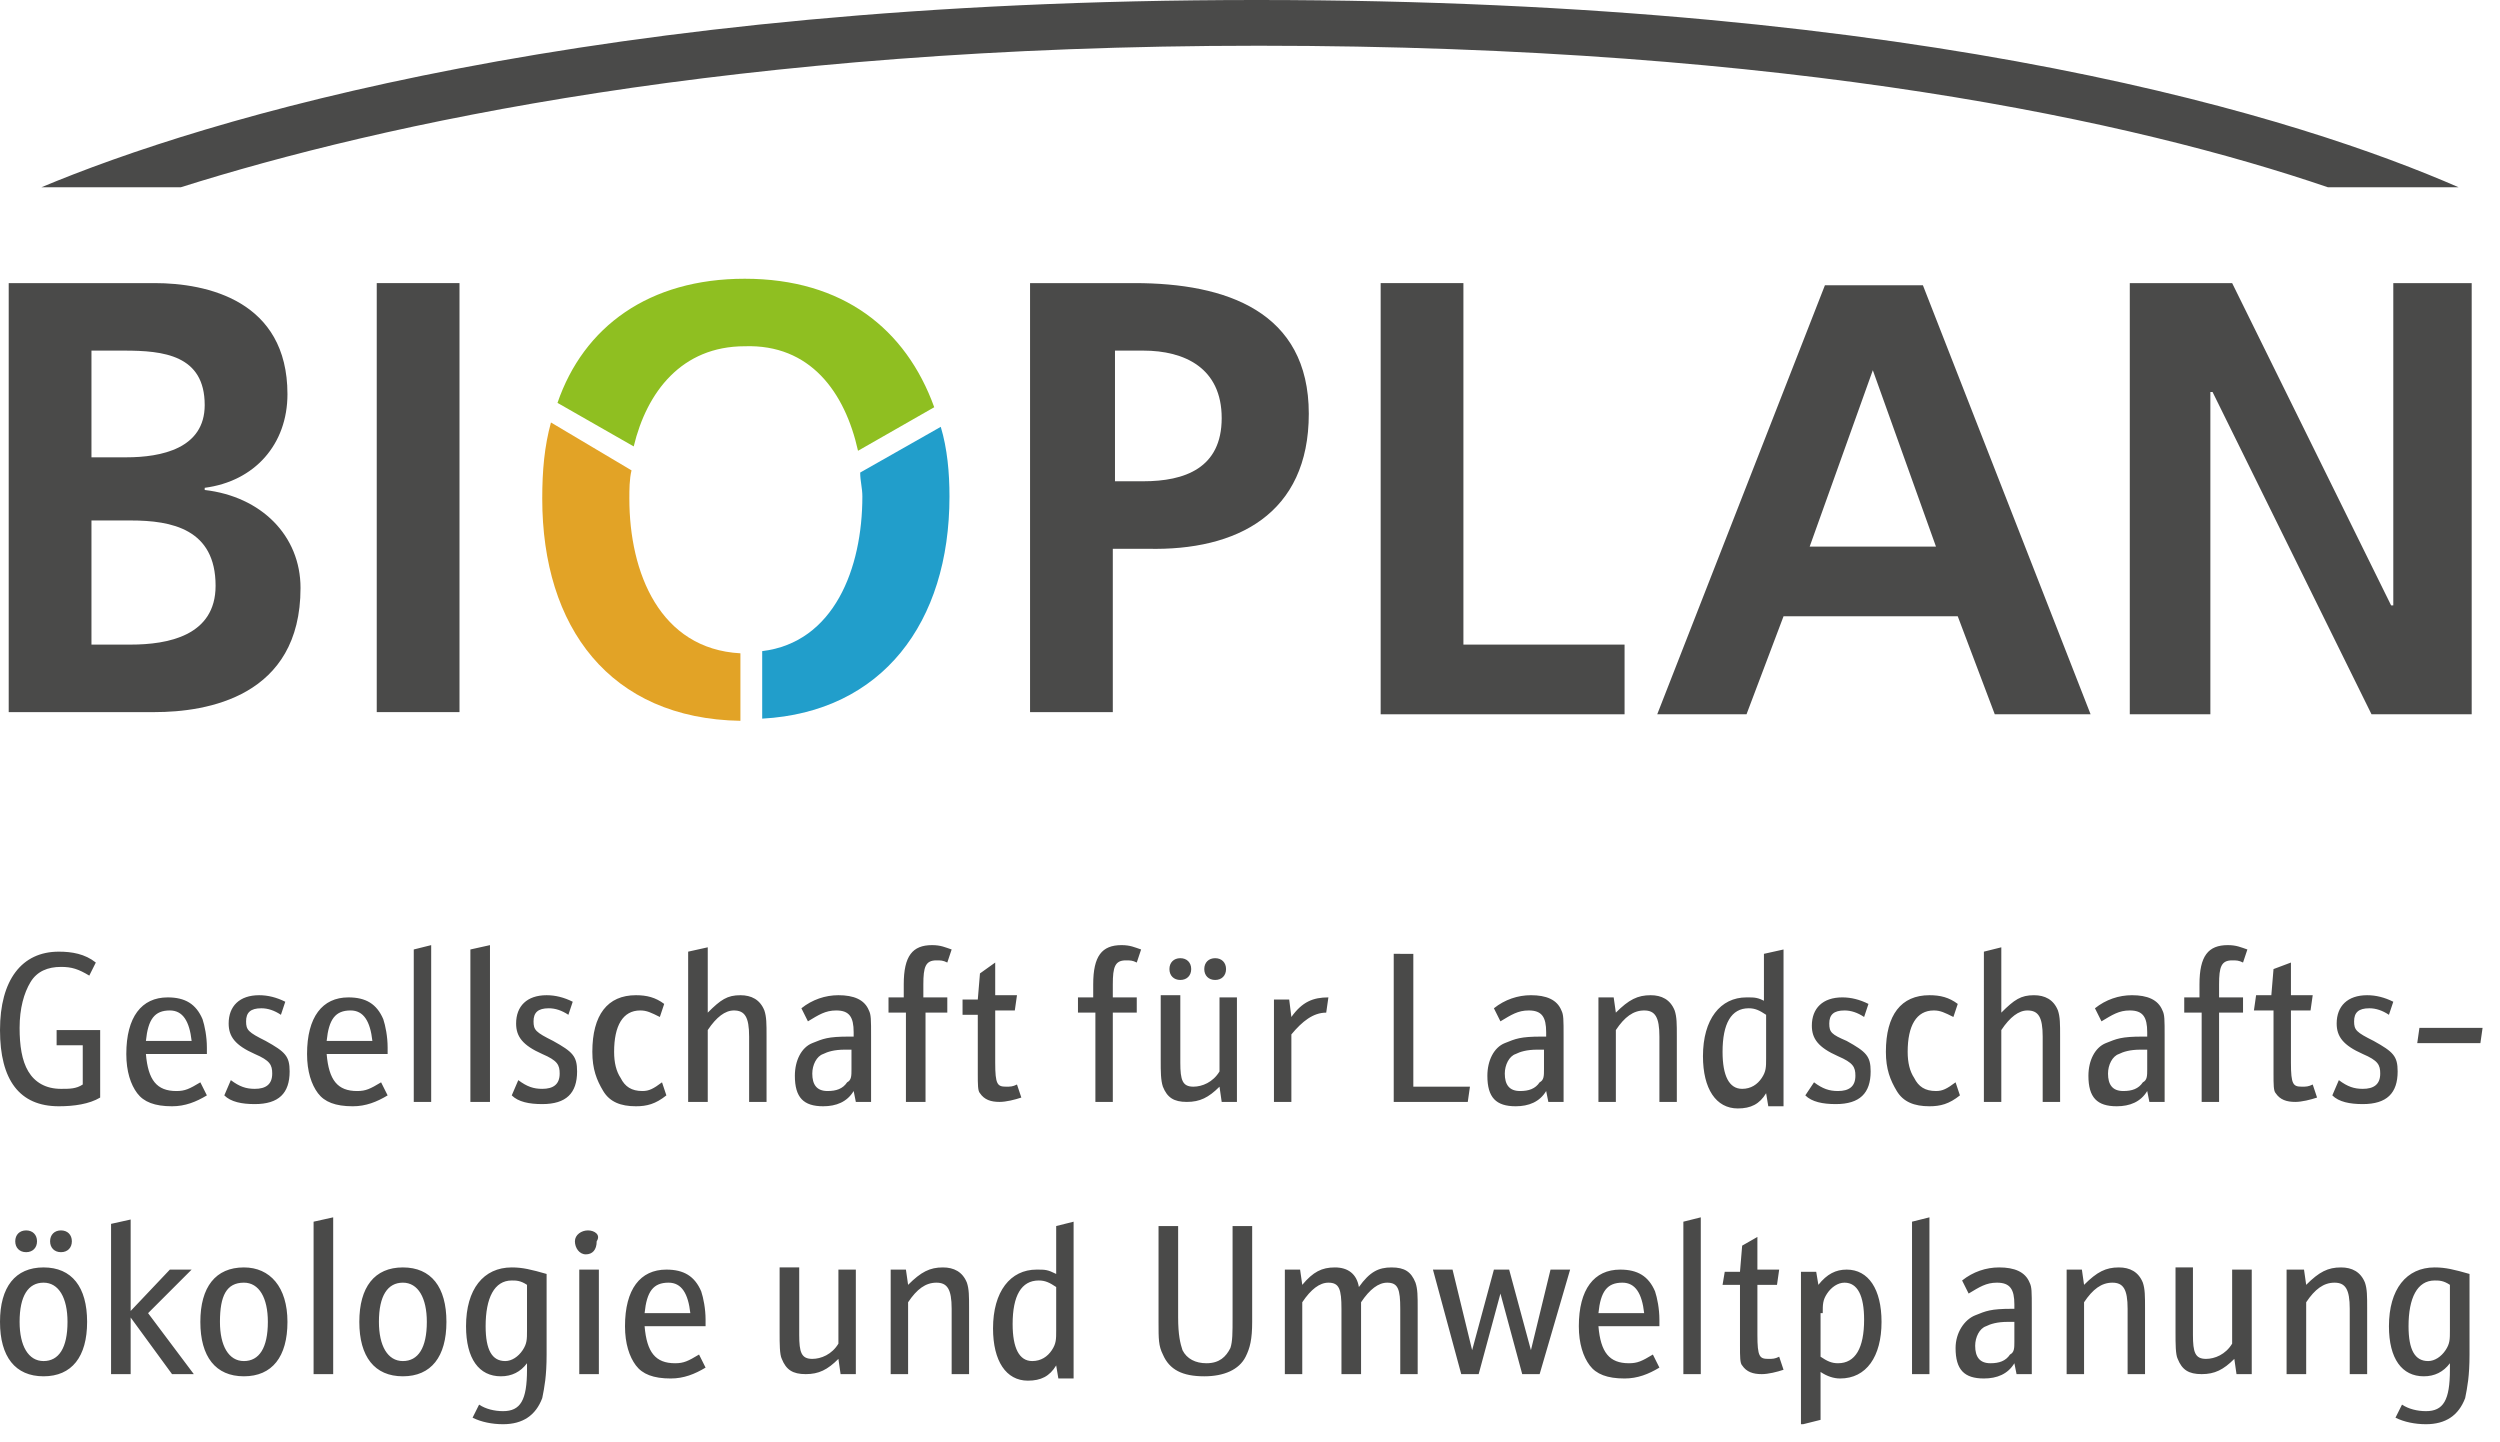 <?xml version="1.0" encoding="utf-8"?>
<!-- Generator: Adobe Illustrator 25.3.1, SVG Export Plug-In . SVG Version: 6.00 Build 0)  -->
<svg version="1.1" id="Ebene_1" xmlns="http://www.w3.org/2000/svg" xmlns:xlink="http://www.w3.org/1999/xlink" x="0px" y="0px"
	 viewBox="0 0 114.8 66.2" style="enable-background:new 0 0 114.8 66.2;" xml:space="preserve">
<style type="text/css">
	.st0{fill:#4A4A49;}
	.st1{fill:#219ECB;}
	.st2{fill:#8FBF21;}
	.st3{fill:#E2A326;}
</style>
<g>
	<path class="st0" d="M60.1,19c0-4.7-3.8-6-8-6h-4.8v19.7h3.8v-7.5h1.6C56.8,25.3,60.1,23.6,60.1,19 M56.1,19.2
		c0,2.3-1.7,2.9-3.6,2.9h-1.3v-6h1.3C54.4,16.1,56.1,16.9,56.1,19.2"/>
	<path class="st0" d="M13.2,18.1c0-4.3-3.7-5.1-6.1-5.1H0.4v19.7h6.7c2.4,0,6.7-0.7,6.7-5.7c0-2.4-1.8-4.2-4.4-4.5v-0.1
		C11.7,22.1,13.2,20.4,13.2,18.1 M4.2,23.9H6c1.9,0,3.9,0.4,3.9,3c0,2.3-2.2,2.7-3.9,2.7H4.2V23.9z M9.4,18.6c0,2-2,2.4-3.6,2.4H4.2
		v-4.9h1.5C7.5,16.1,9.4,16.3,9.4,18.6"/>
</g>
<rect x="17.3" y="13" class="st0" width="3.8" height="19.7"/>
<polygon class="st0" points="63.4,32.8 74.6,32.8 74.6,29.6 67.2,29.6 67.2,13 63.4,13 "/>
<polygon class="st0" points="97.8,32.8 101.5,32.8 101.5,18 101.6,18 108.9,32.8 113.5,32.8 113.5,13 109.9,13 109.9,27.8 
	109.8,27.8 102.5,13 97.8,13 "/>
<g>
	<path class="st1" d="M43.6,22.8c0-1.1-0.1-2.2-0.4-3.2l-3.7,2.1c0,0.4,0.1,0.7,0.1,1.1c0,3.3-1.3,6.7-4.6,7.1v3.1
		C40.5,32.7,43.6,28.6,43.6,22.8"/>
	<path class="st2" d="M39.4,20.7l3.5-2c-1.3-3.6-4.2-5.9-8.7-5.9c-4.4,0-7.4,2.2-8.6,5.7l3.5,2c0.6-2.5,2.2-4.6,5.1-4.6
		C37.2,15.8,38.8,18,39.4,20.7"/>
	<path class="st3" d="M25.3,19.4c-0.3,1.1-0.4,2.2-0.4,3.5c0,5.9,3.1,10.1,9.1,10.2V30c-3.7-0.2-5.1-3.7-5.1-7.1
		c0-0.4,0-0.9,0.1-1.3L25.3,19.4z"/>
</g>
<path class="st0" d="M96,32.8l-7.7-19.7h-4.5l-7.7,19.7h4.1l1.7-4.5h8l1.7,4.5H96z M88.9,25.1h-5.8L86,17H86L88.9,25.1z"/>
<g>
	<path class="st0" d="M112.9,8.6C105.8,5.5,88.8,0,57.7,0C27.1,0,9.3,5.5,1.9,8.6h6.4c9.2-2.9,25.4-6.5,49.5-6.5
		c24.6,0,40.3,3.5,49.1,6.5H112.9z"/>
	<path class="st0" d="M112.5,61.1c0,0.4,0,0.6-0.2,0.9c-0.2,0.3-0.5,0.5-0.8,0.5c-0.6,0-0.9-0.5-0.9-1.6c0-1.3,0.4-2.1,1.2-2.1
		c0.2,0,0.4,0,0.7,0.2V61.1z M112.5,62.9c0,1.4-0.3,1.9-1.1,1.9c-0.4,0-0.8-0.1-1.1-0.3l-0.3,0.6c0.4,0.2,0.9,0.3,1.4,0.3
		c0.9,0,1.5-0.4,1.8-1.2c0.1-0.5,0.2-1,0.2-2v-3.7c-0.7-0.2-1.1-0.3-1.6-0.3c-1.3,0-2.1,1-2.1,2.7c0,1.5,0.6,2.3,1.6,2.3
		c0.5,0,0.9-0.2,1.2-0.6V62.9z M105,63.1h0.9v-3.3c0.4-0.6,0.8-0.9,1.3-0.9c0.5,0,0.7,0.3,0.7,1.2v3h0.8v-3c0-0.6,0-0.9-0.1-1.2
		c-0.2-0.5-0.6-0.7-1.1-0.7c-0.6,0-1,0.2-1.6,0.8l-0.1-0.7H105V63.1z M102.7,63.1h0.7v-4.8h-0.9v3.4c-0.3,0.5-0.8,0.7-1.2,0.7
		c-0.5,0-0.6-0.3-0.6-1.1v-3.1h-0.8v3c0,0.5,0,1,0.1,1.2c0.2,0.5,0.5,0.7,1.1,0.7c0.6,0,1-0.2,1.5-0.7L102.7,63.1z M94.9,63.1h0.8
		v-3.3c0.4-0.6,0.8-0.9,1.3-0.9c0.5,0,0.7,0.3,0.7,1.2v3h0.8v-3c0-0.6,0-0.9-0.1-1.2c-0.2-0.5-0.6-0.7-1.1-0.7c-0.6,0-1,0.2-1.6,0.8
		l-0.1-0.7h-0.7V63.1z M92.5,61.6c0,0.3,0,0.5-0.2,0.6c-0.2,0.3-0.5,0.4-0.9,0.4c-0.5,0-0.7-0.3-0.7-0.8c0-0.4,0.2-0.8,0.5-0.9
		c0.2-0.1,0.5-0.2,1-0.2c0,0,0.2,0,0.3,0V61.6z M92.5,60.1l-0.1,0c-1,0-1.2,0.1-1.7,0.3c-0.5,0.2-0.9,0.8-0.9,1.5
		c0,1,0.4,1.4,1.3,1.4c0.6,0,1.1-0.2,1.4-0.7l0.1,0.5h0.7v-3c0-0.8,0-1-0.1-1.2c-0.2-0.5-0.7-0.7-1.4-0.7c-0.6,0-1.2,0.2-1.7,0.6
		l0.3,0.6c0.5-0.3,0.8-0.5,1.3-0.5c0.6,0,0.8,0.3,0.8,1V60.1z M87.8,63.1h0.8v-7.2l-0.8,0.2V63.1z M83.7,60.3c0-0.4,0-0.6,0.2-0.9
		c0.2-0.3,0.5-0.5,0.8-0.5c0.6,0,0.9,0.6,0.9,1.7c0,1.3-0.4,2-1.2,2c-0.3,0-0.5-0.1-0.8-0.3V60.3z M82.8,65.4l0.8-0.2V63
		c0.3,0.2,0.6,0.3,0.9,0.3c1.2,0,1.9-1,1.9-2.6c0-1.5-0.6-2.4-1.6-2.4c-0.5,0-0.9,0.2-1.3,0.7l-0.1-0.6h-0.7V65.4z M79.9,59v2.8
		c0,0.5,0,0.8,0.1,0.9c0.2,0.3,0.5,0.4,0.9,0.4c0.3,0,0.7-0.1,1-0.2l-0.2-0.6c-0.2,0.1-0.3,0.1-0.5,0.1c-0.4,0-0.5-0.1-0.5-1.1V59
		h0.9l0.1-0.7h-1v-1.5L80,57.2l-0.1,1.2h-0.7L79.1,59H79.9z M77.3,63.1h0.8v-7.2l-0.8,0.2V63.1z M73.4,60.3c0.1-1,0.4-1.4,1.1-1.4
		c0.6,0,0.9,0.5,1,1.4H73.4z M76.2,60.9c0-0.2,0-0.2,0-0.3c0-0.5-0.1-1-0.2-1.3c-0.3-0.7-0.8-1-1.6-1c-1.2,0-1.9,0.9-1.9,2.6
		c0,0.8,0.2,1.4,0.5,1.8c0.3,0.4,0.8,0.6,1.6,0.6c0.6,0,1.1-0.2,1.6-0.5l-0.3-0.6c-0.5,0.3-0.7,0.4-1.1,0.4c-0.9,0-1.3-0.5-1.4-1.7
		H76.2z M67.1,63.1h0.8l1-3.7l1,3.7h0.8l1.4-4.8h-0.9l-0.9,3.7l-1-3.7h-0.7l-1,3.7l-0.9-3.7h-0.9L67.1,63.1z M58.9,63.1h0.9v-3.3
		c0.4-0.6,0.8-0.9,1.2-0.9c0.5,0,0.6,0.3,0.6,1.2v3h0.9v-3.3c0.4-0.6,0.8-0.9,1.2-0.9c0.5,0,0.6,0.3,0.6,1.2v3h0.8v-3
		c0-0.6,0-0.9-0.1-1.2c-0.2-0.5-0.5-0.7-1.1-0.7c-0.6,0-1,0.2-1.5,0.9c-0.1-0.6-0.5-0.9-1.1-0.9c-0.6,0-1,0.2-1.5,0.8l-0.1-0.7h-0.7
		V63.1z M53.2,56.3v4.4c0,0.8,0,1.1,0.2,1.5c0.3,0.7,0.9,1,1.9,1c0.9,0,1.6-0.3,1.9-0.9c0.2-0.4,0.3-0.8,0.3-1.6v-4.4h-0.9v4.2
		c0,0.7,0,1.1-0.1,1.4c-0.2,0.4-0.5,0.7-1.1,0.7c-0.5,0-0.9-0.2-1.1-0.6c-0.1-0.3-0.2-0.7-0.2-1.5v-4.2H53.2z M48.5,61.1
		c0,0.4,0,0.6-0.2,0.9c-0.2,0.3-0.5,0.5-0.9,0.5c-0.6,0-0.9-0.6-0.9-1.7c0-1.3,0.4-2,1.2-2c0.3,0,0.5,0.1,0.8,0.3V61.1z M48.5,58.5
		c-0.4-0.2-0.5-0.2-0.9-0.2c-1.2,0-2,1-2,2.7c0,1.5,0.6,2.4,1.6,2.4c0.6,0,1-0.2,1.3-0.7l0.1,0.6h0.7v-7.2l-0.8,0.2V58.5z
		 M40.9,63.1h0.8v-3.3c0.4-0.6,0.8-0.9,1.3-0.9c0.5,0,0.7,0.3,0.7,1.2v3h0.8v-3c0-0.6,0-0.9-0.1-1.2c-0.2-0.5-0.6-0.7-1.1-0.7
		c-0.6,0-1,0.2-1.6,0.8l-0.1-0.7h-0.7V63.1z M38.6,63.1h0.7v-4.8h-0.8v3.4c-0.3,0.5-0.8,0.7-1.2,0.7c-0.5,0-0.6-0.3-0.6-1.1v-3.1
		h-0.9v3c0,0.5,0,1,0.1,1.2c0.2,0.5,0.5,0.7,1.1,0.7c0.6,0,1-0.2,1.5-0.7L38.6,63.1z M29.6,60.3c0.1-1,0.4-1.4,1.1-1.4
		c0.6,0,0.9,0.5,1,1.4H29.6z M32.4,60.9c0-0.2,0-0.2,0-0.3c0-0.5-0.1-1-0.2-1.3c-0.3-0.7-0.8-1-1.6-1c-1.2,0-1.9,0.9-1.9,2.6
		c0,0.8,0.2,1.4,0.5,1.8c0.3,0.4,0.8,0.6,1.6,0.6c0.6,0,1.1-0.2,1.6-0.5l-0.3-0.6c-0.5,0.3-0.7,0.4-1.1,0.4c-0.9,0-1.3-0.5-1.4-1.7
		H32.4z M27,56.5c-0.3,0-0.6,0.2-0.6,0.5c0,0.3,0.2,0.6,0.5,0.6c0.3,0,0.5-0.2,0.5-0.6C27.6,56.7,27.3,56.5,27,56.5 M26.6,63.1h0.9
		v-4.8h-0.9V63.1z M24.2,61.1c0,0.4,0,0.6-0.2,0.9c-0.2,0.3-0.5,0.5-0.8,0.5c-0.6,0-0.9-0.5-0.9-1.6c0-1.3,0.4-2.1,1.2-2.1
		c0.2,0,0.4,0,0.7,0.2V61.1z M24.2,62.9c0,1.4-0.3,1.9-1.1,1.9c-0.4,0-0.8-0.1-1.1-0.3l-0.3,0.6c0.4,0.2,0.9,0.3,1.4,0.3
		c0.9,0,1.5-0.4,1.8-1.2c0.1-0.5,0.2-1,0.2-2v-3.7c-0.7-0.2-1.1-0.3-1.6-0.3c-1.3,0-2.1,1-2.1,2.7c0,1.5,0.6,2.3,1.6,2.3
		c0.5,0,0.9-0.2,1.2-0.6V62.9z M18.5,58.9c0.7,0,1.1,0.7,1.1,1.8c0,1.2-0.4,1.8-1.1,1.8c-0.7,0-1.1-0.7-1.1-1.8
		C17.4,59.5,17.8,58.9,18.5,58.9 M18.5,58.2c-1.3,0-2,0.9-2,2.5c0,1.6,0.7,2.5,2,2.5c1.3,0,2-0.9,2-2.5
		C20.5,59.1,19.8,58.2,18.5,58.2 M14.4,63.1h0.9v-7.2l-0.9,0.2V63.1z M11.2,58.9c0.7,0,1.1,0.7,1.1,1.8c0,1.2-0.4,1.8-1.1,1.8
		c-0.7,0-1.1-0.7-1.1-1.8C10.1,59.5,10.4,58.9,11.2,58.9 M11.2,58.2c-1.3,0-2,0.9-2,2.5c0,1.6,0.7,2.5,2,2.5c1.3,0,2-0.9,2-2.5
		C13.2,59.1,12.4,58.2,11.2,58.2 M5.2,63.1H6v-2.6l1.9,2.6h1l-2.1-2.8l2-2h-1L6,60.2v-4.2l-0.9,0.2V63.1z M2.8,56.5
		c-0.3,0-0.5,0.2-0.5,0.5c0,0.3,0.2,0.5,0.5,0.5s0.5-0.2,0.5-0.5C3.3,56.7,3.1,56.5,2.8,56.5 M1.2,56.5c-0.3,0-0.5,0.2-0.5,0.5
		c0,0.3,0.2,0.5,0.5,0.5c0.3,0,0.5-0.2,0.5-0.5C1.7,56.7,1.5,56.5,1.2,56.5z M2,58.9c0.7,0,1.1,0.7,1.1,1.8c0,1.2-0.4,1.8-1.1,1.8
		s-1.1-0.7-1.1-1.8C0.9,59.5,1.3,58.9,2,58.9 M2,58.2c-1.3,0-2,0.9-2,2.5c0,1.6,0.7,2.5,2,2.5c1.3,0,2-0.9,2-2.5
		C4,59.1,3.3,58.2,2,58.2"/>
	<path class="st0" d="M111,47.9h2.9l0.1-0.7h-2.9L111,47.9z M107.1,50.3c0.3,0.3,0.8,0.4,1.4,0.4c1.1,0,1.6-0.5,1.6-1.5
		c0-0.7-0.2-0.9-1.1-1.4c-0.8-0.4-0.9-0.5-0.9-0.9c0-0.4,0.2-0.6,0.7-0.6c0.3,0,0.6,0.1,0.9,0.3l0.2-0.6c-0.4-0.2-0.8-0.3-1.2-0.3
		c-0.9,0-1.4,0.5-1.4,1.3c0,0.6,0.3,1,1.2,1.4c0.7,0.3,0.8,0.5,0.8,0.9c0,0.5-0.3,0.7-0.8,0.7c-0.4,0-0.7-0.1-1.1-0.4L107.1,50.3z
		 M104.4,46.5v2.8c0,0.5,0,0.8,0.1,0.9c0.2,0.3,0.5,0.4,0.9,0.4c0.3,0,0.7-0.1,1-0.2l-0.2-0.6c-0.2,0.1-0.3,0.1-0.5,0.1
		c-0.4,0-0.5-0.1-0.5-1.1v-2.4h0.9l0.1-0.7h-1v-1.5l-0.8,0.3l-0.1,1.2h-0.7l-0.1,0.7H104.4z M101.9,46.5h1.1l0-0.7h-1.1v-0.6
		c0-0.8,0.1-1.1,0.6-1.1c0.2,0,0.3,0,0.5,0.1l0.2-0.6c-0.3-0.1-0.5-0.2-0.9-0.2c-0.9,0-1.3,0.5-1.3,1.8v0.6h-0.7l0,0.7h0.8v4.1h0.8
		V46.5z M98.6,49.1c0,0.3,0,0.5-0.2,0.6c-0.2,0.3-0.5,0.4-0.9,0.4c-0.5,0-0.7-0.3-0.7-0.8c0-0.4,0.2-0.8,0.5-0.9
		c0.2-0.1,0.5-0.2,1-0.2c0,0,0.2,0,0.3,0V49.1z M98.5,47.6l-0.1,0c-1,0-1.2,0.1-1.7,0.3c-0.5,0.2-0.8,0.8-0.8,1.5
		c0,1,0.4,1.4,1.3,1.4c0.6,0,1.1-0.2,1.4-0.7l0.1,0.5h0.7v-3c0-0.8,0-1-0.1-1.2c-0.2-0.5-0.7-0.7-1.4-0.7c-0.6,0-1.2,0.2-1.7,0.6
		l0.3,0.6c0.5-0.3,0.8-0.5,1.3-0.5c0.6,0,0.8,0.3,0.8,1V47.6z M91.1,50.6h0.8v-3.3c0.4-0.6,0.8-0.9,1.2-0.9c0.5,0,0.7,0.3,0.7,1.2v3
		h0.8v-3c0-0.6,0-0.9-0.1-1.2c-0.2-0.5-0.6-0.7-1.1-0.7c-0.6,0-0.9,0.2-1.5,0.8v-3l-0.8,0.2V50.6z M89.8,49.7
		c-0.4,0.3-0.6,0.4-0.9,0.4c-0.5,0-0.8-0.2-1-0.6c-0.2-0.3-0.3-0.7-0.3-1.2c0-1.2,0.4-1.9,1.2-1.9c0.3,0,0.5,0.1,0.9,0.3l0.2-0.6
		c-0.4-0.3-0.8-0.4-1.3-0.4c-1.3,0-2,0.9-2,2.6c0,0.8,0.2,1.3,0.5,1.8c0.3,0.5,0.8,0.7,1.5,0.7c0.5,0,0.9-0.1,1.4-0.5L89.8,49.7z
		 M82.9,50.3c0.3,0.3,0.8,0.4,1.4,0.4c1.1,0,1.6-0.5,1.6-1.5c0-0.7-0.2-0.9-1.1-1.4C84.1,47.5,84,47.4,84,47c0-0.4,0.2-0.6,0.7-0.6
		c0.3,0,0.6,0.1,0.9,0.3l0.2-0.6c-0.4-0.2-0.8-0.3-1.2-0.3c-0.9,0-1.4,0.5-1.4,1.3c0,0.6,0.3,1,1.2,1.4c0.7,0.3,0.8,0.5,0.8,0.9
		c0,0.5-0.3,0.7-0.8,0.7c-0.4,0-0.7-0.1-1.1-0.4L82.9,50.3z M81.1,48.6c0,0.4,0,0.6-0.2,0.9c-0.2,0.3-0.5,0.5-0.9,0.5
		c-0.6,0-0.9-0.6-0.9-1.7c0-1.3,0.4-2,1.2-2c0.3,0,0.5,0.1,0.8,0.3V48.6z M81.1,46c-0.4-0.2-0.5-0.2-0.9-0.2c-1.2,0-2,1-2,2.7
		c0,1.5,0.6,2.4,1.6,2.4c0.6,0,1-0.2,1.3-0.7l0.1,0.6h0.7v-7.2l-0.9,0.2V46z M73.4,50.6h0.8v-3.3c0.4-0.6,0.8-0.9,1.3-0.9
		c0.5,0,0.7,0.3,0.7,1.2v3H77v-3c0-0.6,0-0.9-0.1-1.2c-0.2-0.5-0.6-0.7-1.1-0.7c-0.6,0-1,0.2-1.6,0.8l-0.1-0.7h-0.7V50.6z
		 M70.9,49.1c0,0.3,0,0.5-0.2,0.6c-0.2,0.3-0.5,0.4-0.9,0.4c-0.5,0-0.7-0.3-0.7-0.8c0-0.4,0.2-0.8,0.5-0.9c0.2-0.1,0.5-0.2,1-0.2
		c0,0,0.2,0,0.3,0V49.1z M70.9,47.6l-0.1,0c-1,0-1.2,0.1-1.7,0.3c-0.5,0.2-0.8,0.8-0.8,1.5c0,1,0.4,1.4,1.3,1.4
		c0.6,0,1.1-0.2,1.4-0.7l0.1,0.5h0.7v-3c0-0.8,0-1-0.1-1.2c-0.2-0.5-0.7-0.7-1.4-0.7c-0.6,0-1.2,0.2-1.7,0.6l0.3,0.6
		c0.5-0.3,0.8-0.5,1.3-0.5c0.6,0,0.8,0.3,0.8,1V47.6z M64,50.6h3.4l0.1-0.7h-2.6v-6.1H64V50.6z M58.4,50.6h0.9v-3.1
		c0.5-0.6,1-1,1.6-1l0.1-0.7c-0.7,0-1.2,0.2-1.7,0.9l-0.1-0.8h-0.7V50.6z M55.8,44c-0.3,0-0.5,0.2-0.5,0.5c0,0.3,0.2,0.5,0.5,0.5
		c0.3,0,0.5-0.2,0.5-0.5C56.3,44.2,56.1,44,55.8,44 M54.2,44c-0.3,0-0.5,0.2-0.5,0.5c0,0.3,0.2,0.5,0.5,0.5s0.5-0.2,0.5-0.5
		C54.7,44.2,54.5,44,54.2,44 M56.1,50.6h0.7v-4.8h-0.8v3.4c-0.3,0.5-0.8,0.7-1.2,0.7c-0.5,0-0.6-0.3-0.6-1.1v-3.1h-0.9v3
		c0,0.5,0,0.9,0.1,1.2c0.2,0.5,0.5,0.7,1.1,0.7c0.6,0,1-0.2,1.5-0.7L56.1,50.6z M51.2,46.5h1l0-0.7h-1.1v-0.6c0-0.8,0.1-1.1,0.6-1.1
		c0.2,0,0.3,0,0.5,0.1l0.2-0.6c-0.3-0.1-0.5-0.2-0.9-0.2c-0.9,0-1.3,0.5-1.3,1.8v0.6h-0.7l0,0.7h0.8v4.1h0.8V46.5z M44.9,46.5v2.8
		c0,0.5,0,0.8,0.1,0.9c0.2,0.3,0.5,0.4,0.9,0.4c0.3,0,0.7-0.1,1-0.2l-0.2-0.6c-0.2,0.1-0.3,0.1-0.5,0.1c-0.4,0-0.5-0.1-0.5-1.1v-2.4
		h0.9l0.1-0.7h-1v-1.5L45,44.7l-0.1,1.2h-0.7l0,0.7H44.9z M42.5,46.5h1l0-0.7h-1.1v-0.6c0-0.8,0.1-1.1,0.6-1.1c0.2,0,0.3,0,0.5,0.1
		l0.2-0.6c-0.3-0.1-0.5-0.2-0.9-0.2c-0.9,0-1.3,0.5-1.3,1.8v0.6h-0.7l0,0.7h0.8v4.1h0.9V46.5z M39.1,49.1c0,0.3,0,0.5-0.2,0.6
		c-0.2,0.3-0.5,0.4-0.9,0.4c-0.5,0-0.7-0.3-0.7-0.8c0-0.4,0.2-0.8,0.5-0.9c0.2-0.1,0.5-0.2,1-0.2c0,0,0.2,0,0.3,0V49.1z M39.1,47.6
		l-0.1,0c-1,0-1.2,0.1-1.7,0.3c-0.5,0.2-0.8,0.8-0.8,1.5c0,1,0.4,1.4,1.3,1.4c0.6,0,1.1-0.2,1.4-0.7l0.1,0.5h0.7v-3
		c0-0.8,0-1-0.1-1.2c-0.2-0.5-0.7-0.7-1.4-0.7c-0.6,0-1.2,0.2-1.7,0.6l0.3,0.6c0.5-0.3,0.8-0.5,1.3-0.5c0.6,0,0.8,0.3,0.8,1V47.6z
		 M31.6,50.6h0.9v-3.3c0.4-0.6,0.8-0.9,1.2-0.9c0.5,0,0.7,0.3,0.7,1.2v3h0.8v-3c0-0.6,0-0.9-0.1-1.2c-0.2-0.5-0.6-0.7-1.1-0.7
		c-0.6,0-0.9,0.2-1.5,0.8v-3l-0.9,0.2V50.6z M30.4,49.7c-0.4,0.3-0.6,0.4-0.9,0.4c-0.5,0-0.8-0.2-1-0.6c-0.2-0.3-0.3-0.7-0.3-1.2
		c0-1.2,0.4-1.9,1.2-1.9c0.3,0,0.5,0.1,0.9,0.3l0.2-0.6c-0.4-0.3-0.8-0.4-1.3-0.4c-1.3,0-2,0.9-2,2.6c0,0.8,0.2,1.3,0.5,1.8
		c0.3,0.5,0.8,0.7,1.5,0.7c0.5,0,0.9-0.1,1.4-0.5L30.4,49.7z M23.5,50.3c0.3,0.3,0.8,0.4,1.4,0.4c1.1,0,1.6-0.5,1.6-1.5
		c0-0.7-0.2-0.9-1.1-1.4c-0.8-0.4-0.9-0.5-0.9-0.9c0-0.4,0.2-0.6,0.7-0.6c0.3,0,0.6,0.1,0.9,0.3l0.2-0.6c-0.4-0.2-0.8-0.3-1.2-0.3
		c-0.9,0-1.4,0.5-1.4,1.3c0,0.6,0.3,1,1.2,1.4c0.7,0.3,0.8,0.5,0.8,0.9c0,0.5-0.3,0.7-0.8,0.7c-0.4,0-0.7-0.1-1.1-0.4L23.5,50.3z
		 M21.6,50.6h0.9v-7.2l-0.9,0.2V50.6z M19,50.6h0.8v-7.2L19,43.6V50.6z M15,47.8c0.1-1,0.4-1.4,1.1-1.4c0.6,0,0.9,0.5,1,1.4H15z
		 M17.8,48.4c0-0.2,0-0.2,0-0.3c0-0.5-0.1-1-0.2-1.3c-0.3-0.7-0.8-1-1.6-1c-1.2,0-1.9,0.9-1.9,2.6c0,0.8,0.2,1.4,0.5,1.8
		c0.3,0.4,0.8,0.6,1.6,0.6c0.6,0,1.1-0.2,1.6-0.5l-0.3-0.6c-0.5,0.3-0.7,0.4-1.1,0.4c-0.9,0-1.3-0.5-1.4-1.7H17.8z M10.3,50.3
		c0.3,0.3,0.8,0.4,1.4,0.4c1.1,0,1.6-0.5,1.6-1.5c0-0.7-0.2-0.9-1.1-1.4c-0.8-0.4-0.9-0.5-0.9-0.9c0-0.4,0.2-0.6,0.7-0.6
		c0.3,0,0.6,0.1,0.9,0.3l0.2-0.6c-0.4-0.2-0.8-0.3-1.2-0.3c-0.9,0-1.4,0.5-1.4,1.3c0,0.6,0.3,1,1.2,1.4c0.7,0.3,0.8,0.5,0.8,0.9
		c0,0.5-0.3,0.7-0.8,0.7c-0.4,0-0.7-0.1-1.1-0.4L10.3,50.3z M6.7,47.8c0.1-1,0.4-1.4,1.1-1.4c0.6,0,0.9,0.5,1,1.4H6.7z M9.5,48.4
		c0-0.2,0-0.2,0-0.3c0-0.5-0.1-1-0.2-1.3c-0.3-0.7-0.8-1-1.6-1c-1.2,0-1.9,0.9-1.9,2.6c0,0.8,0.2,1.4,0.5,1.8
		c0.3,0.4,0.8,0.6,1.6,0.6c0.6,0,1.1-0.2,1.6-0.5l-0.3-0.6c-0.5,0.3-0.7,0.4-1.1,0.4c-0.9,0-1.3-0.5-1.4-1.7H9.5z M3.8,49.8
		c-0.3,0.2-0.6,0.2-1,0.2c-0.7,0-1.2-0.3-1.5-0.8c-0.3-0.5-0.4-1.2-0.4-2c0-0.9,0.2-1.6,0.5-2.1c0.3-0.5,0.8-0.7,1.4-0.7
		c0.5,0,0.8,0.1,1.3,0.4l0.3-0.6c-0.5-0.4-1.1-0.5-1.7-0.5C1,43.7,0,45,0,47.3c0,2.3,0.9,3.5,2.7,3.5c0.7,0,1.4-0.1,1.9-0.4v-3.1h-2
		l0,0.7h1.2V49.8z"/>
</g>
</svg>
